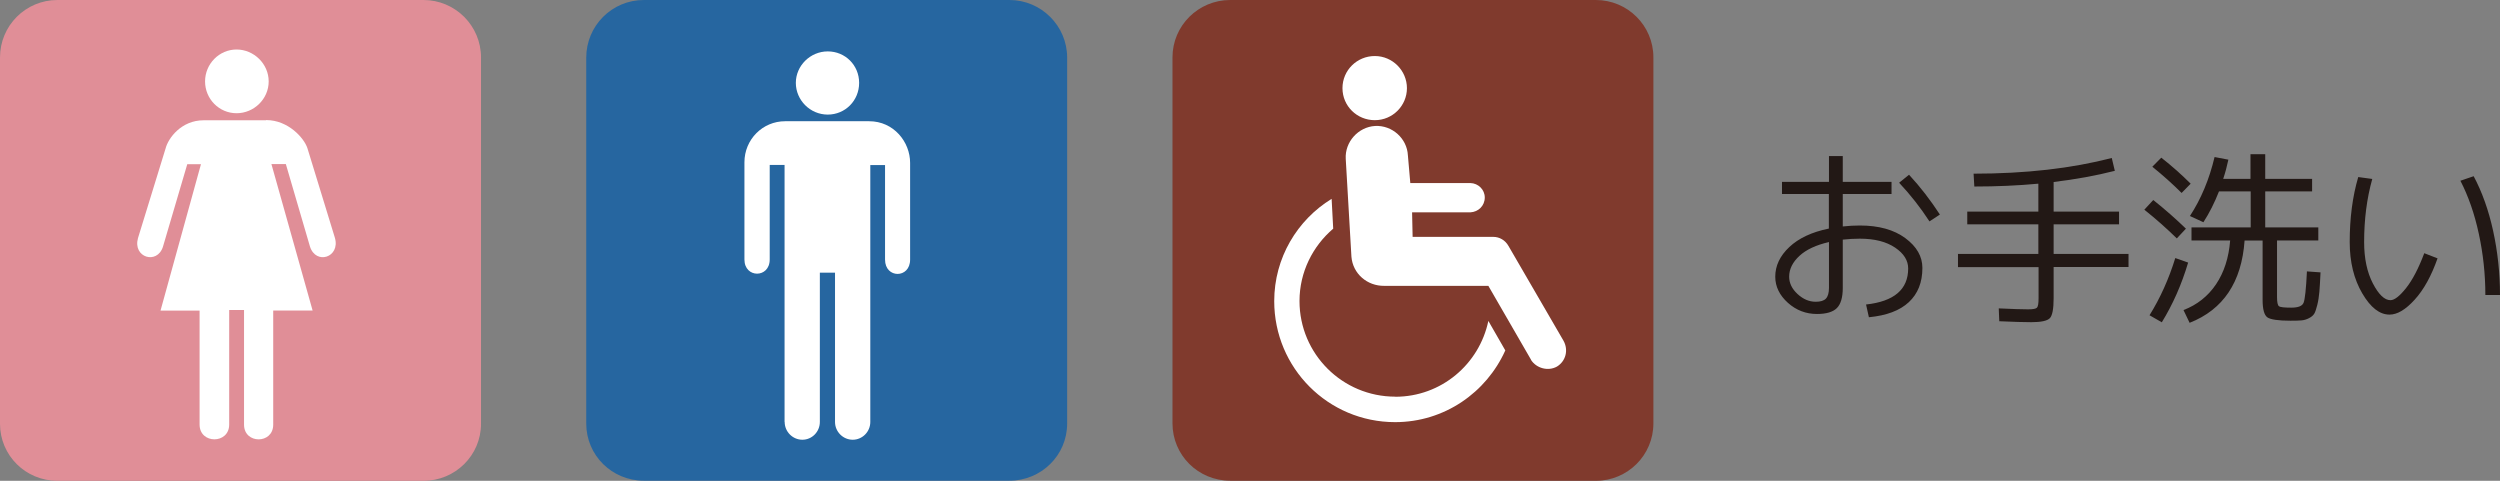 <?xml version="1.0" encoding="UTF-8"?>
<svg id="Layer_2" data-name="Layer 2" xmlns="http://www.w3.org/2000/svg" viewBox="0 0 237.36 45.65">
  <rect x="0" y="0" width="237.36" height="45.65" fill="#808080" stroke="none"/>
  <defs>
    <style>
      .cls-1 {
        fill: #fff;
      }

      .cls-2 {
        fill: #803a2d;
      }

      .cls-3 {
        fill: #e08e97;
      }

      .cls-4 {
        fill: #221815;
      }

      .cls-5 {
        fill: #2666a0;
      }
    </style>
  </defs>
  <g id="_レイアウト" data-name="レイアウト">
    <g>
      <g>
        <path class="cls-4" d="m169.2,17.27h4.45v-2.45h1.31v2.45h4.63v1.15h-4.63v3.08c.56-.06,1.1-.09,1.62-.09,1.8,0,3.24.4,4.32,1.2,1.08.8,1.62,1.74,1.62,2.83,0,1.37-.43,2.45-1.29,3.25-.86.8-2.12,1.27-3.79,1.43l-.27-1.21c2.66-.29,4-1.43,4-3.42,0-.76-.41-1.42-1.24-1.98-.83-.56-1.94-.85-3.35-.85-.52,0-1.06.03-1.62.09v4.59c0,.9-.19,1.54-.56,1.91-.37.37-1,.56-1.89.56-1.04,0-1.97-.35-2.76-1.06s-1.2-1.54-1.2-2.48c0-1.03.44-1.97,1.33-2.81.89-.84,2.14-1.43,3.76-1.76v-3.28h-4.45v-1.15Zm4.45,5.71c-1.21.28-2.15.71-2.8,1.31-.65.6-.98,1.26-.98,1.98,0,.6.26,1.15.79,1.64.53.49,1.1.74,1.73.74.46,0,.78-.1.97-.3.19-.2.29-.54.29-1.02v-4.36Zm6.66-5.63l.94-.76c1.06,1.14,2.03,2.4,2.93,3.78l-.99.65c-.83-1.28-1.79-2.51-2.88-3.67Z"/>
        <path class="cls-4" d="m185.88,24.11h7.65v-2.81h-6.75v-1.21h6.75v-2.65c-1.94.18-3.97.27-6.08.27l-.07-1.22c4.93,0,9.31-.5,13.12-1.49l.29,1.22c-1.8.46-3.74.81-5.81,1.06v2.81h6.21v1.21h-6.21v2.81h7.11v1.24h-7.11v2.97c0,1.01-.12,1.64-.36,1.89s-.83.38-1.76.38c-.67,0-1.69-.03-3.04-.09l-.05-1.22c1.28.06,2.21.09,2.79.09.46,0,.74-.05.84-.16.1-.11.15-.4.15-.88v-2.97h-7.65v-1.24Z"/>
        <path class="cls-4" d="m206.67,22.63c-.98-.96-2.01-1.87-3.08-2.72l.85-.92c1.13.9,2.16,1.81,3.1,2.72l-.86.92Zm-2.59,7.31c1.02-1.64,1.84-3.46,2.45-5.44l1.22.43c-.62,2.09-1.46,3.98-2.5,5.67l-1.17-.67Zm.27-14.11l.85-.86c1.02.8,1.95,1.63,2.79,2.47l-.86.88c-.85-.85-1.78-1.68-2.77-2.48Zm14.71,9.94l1.26.09c-.04.79-.07,1.41-.11,1.85-.04.44-.1.86-.2,1.25-.1.39-.19.67-.29.83-.1.16-.26.3-.5.42-.23.12-.47.19-.71.21-.24.02-.59.03-1.04.03-1.16,0-1.9-.11-2.2-.32-.3-.22-.45-.77-.45-1.66v-5.63h-1.71c-.28,3.95-2.02,6.55-5.22,7.81l-.58-1.21c1.3-.5,2.33-1.32,3.09-2.45.76-1.13,1.21-2.51,1.34-4.16h-3.67v-1.24h5.62v-3.42h-3.01c-.42,1.07-.91,2.05-1.48,2.93l-1.28-.59c1.06-1.62,1.84-3.49,2.34-5.6l1.31.25c-.13.62-.29,1.23-.49,1.82h2.59v-2.34h1.4v2.34h4.45v1.19h-4.45v3.42h5.04v1.24h-3.92v5.36c0,.49.06.79.18.88.12.1.51.14,1.17.14s1.04-.15,1.17-.46c.13-.31.24-1.3.32-3Z"/>
        <path class="cls-4" d="m225.23,17c-.52,1.86-.77,3.85-.77,5.98,0,1.56.28,2.87.83,3.93s1.11,1.59,1.67,1.59c.38,0,.88-.39,1.49-1.16.61-.77,1.18-1.87,1.72-3.3l1.26.49c-.59,1.67-1.31,2.98-2.17,3.92-.86.95-1.65,1.42-2.39,1.42-.94,0-1.8-.67-2.59-2.02s-1.19-2.97-1.19-4.88c0-2.27.27-4.32.81-6.16l1.33.18Zm8.37.16l1.26-.43c.8,1.5,1.42,3.23,1.85,5.2.43,1.97.65,4,.65,6.08h-1.39c0-1.97-.21-3.91-.62-5.81-.41-1.91-1-3.59-1.75-5.04Z"/>
      </g>
      <g>
        <path class="cls-5" d="m95.84,45.64c3.01,0,5.48-2.4,5.48-5.43V5.47C101.32,2.45,98.85,0,95.84,0h-34.71c-3.03,0-5.47,2.45-5.47,5.47v34.74c0,3.03,2.45,5.43,5.47,5.43h34.71Z"/>
        <path class="cls-1" d="m78.59,10.88c1.66,0,2.98-1.33,2.98-3.01s-1.32-2.99-2.98-2.99-3.03,1.36-3.03,2.99,1.35,3.01,3.03,3.01Z"/>
        <path class="cls-1" d="m74.5,40.06c0,.93.76,1.69,1.68,1.69s1.66-.76,1.66-1.69v-14.17h1.44v14.17c0,.93.76,1.69,1.68,1.69s1.67-.76,1.67-1.69V15.67h1.4v8.98c0,1.81,2.38,1.81,2.38,0v-9.19c0-1.98-1.55-3.95-3.89-3.95h-7.98c-2.13,0-3.86,1.73-3.86,3.9v9.23c0,1.79,2.4,1.79,2.4,0v-8.98h1.41v24.39Z"/>
      </g>
      <g>
        <path class="cls-3" d="m40.2,45.65c3.03,0,5.47-2.42,5.47-5.42V5.46c0-3.01-2.44-5.46-5.47-5.46H5.46C2.42,0,0,2.45,0,5.46v34.77c0,3,2.42,5.42,5.46,5.42h34.74Z"/>
        <path class="cls-1" d="m25.27,11.4c2.11,0,3.62,1.73,3.92,2.68l2.61,8.51c.52,1.84-1.8,2.6-2.37.82l-2.29-7.83h-1.37l3.91,13.9h-3.74v10.84c0,1.86-2.77,1.86-2.77,0v-10.89h-1.41v10.88c0,1.87-2.81,1.87-2.81,0v-10.82h-3.71l3.84-13.9h-1.3l-2.31,7.84c-.55,1.72-2.88,1.03-2.37-.82l2.62-8.51c.25-.98,1.49-2.68,3.61-2.68h5.92Z"/>
        <path class="cls-1" d="m22.46,10.75c1.65,0,3.05-1.35,3.05-3.02s-1.41-3.03-3.05-3.03-2.99,1.36-2.99,3.03,1.34,3.02,2.99,3.02Z"/>
      </g>
      <g>
        <path class="cls-2" d="m116.8,45.64c-3.04,0-5.48-2.42-5.48-5.45V5.45C111.32,2.44,113.77,0,116.8,0h34.71c3.02,0,5.47,2.43,5.47,5.45v34.75c0,3.02-2.45,5.45-5.47,5.45h-34.71Z"/>
        <path class="cls-1" d="m130.53,11.41c1.7,0,3.05-1.38,3.05-3.04s-1.36-3.05-3.05-3.05-3.07,1.35-3.07,3.05,1.38,3.04,3.07,3.04Z"/>
        <path class="cls-1" d="m145.36,34.17c.5.79,1.62,1.11,2.47.63.84-.52,1.1-1.57.62-2.44l-5.23-9.01c-.31-.55-.86-.86-1.44-.86h-7.66l-.05-2.33h5.54c.74-.04,1.36-.61,1.36-1.41,0-.75-.62-1.35-1.36-1.37h-5.71l-.23-2.64c-.08-1.58-1.48-2.87-3.12-2.78-1.6.1-2.87,1.52-2.78,3.12l.54,9.29c.13,1.62,1.5,2.79,3.12,2.77h9.88l4.05,7.01Z"/>
        <path class="cls-1" d="m132.47,37.66c-5.01,0-9.09-4.05-9.09-9.08,0-2.75,1.26-5.21,3.2-6.87l-.15-2.83c-3.26,2-5.45,5.6-5.45,9.71,0,6.34,5.11,11.49,11.48,11.49,4.68,0,8.66-2.81,10.46-6.81l-1.61-2.8c-.86,4.1-4.46,7.2-8.84,7.2Z"/>
      </g>
    </g>
  </g>
</svg>